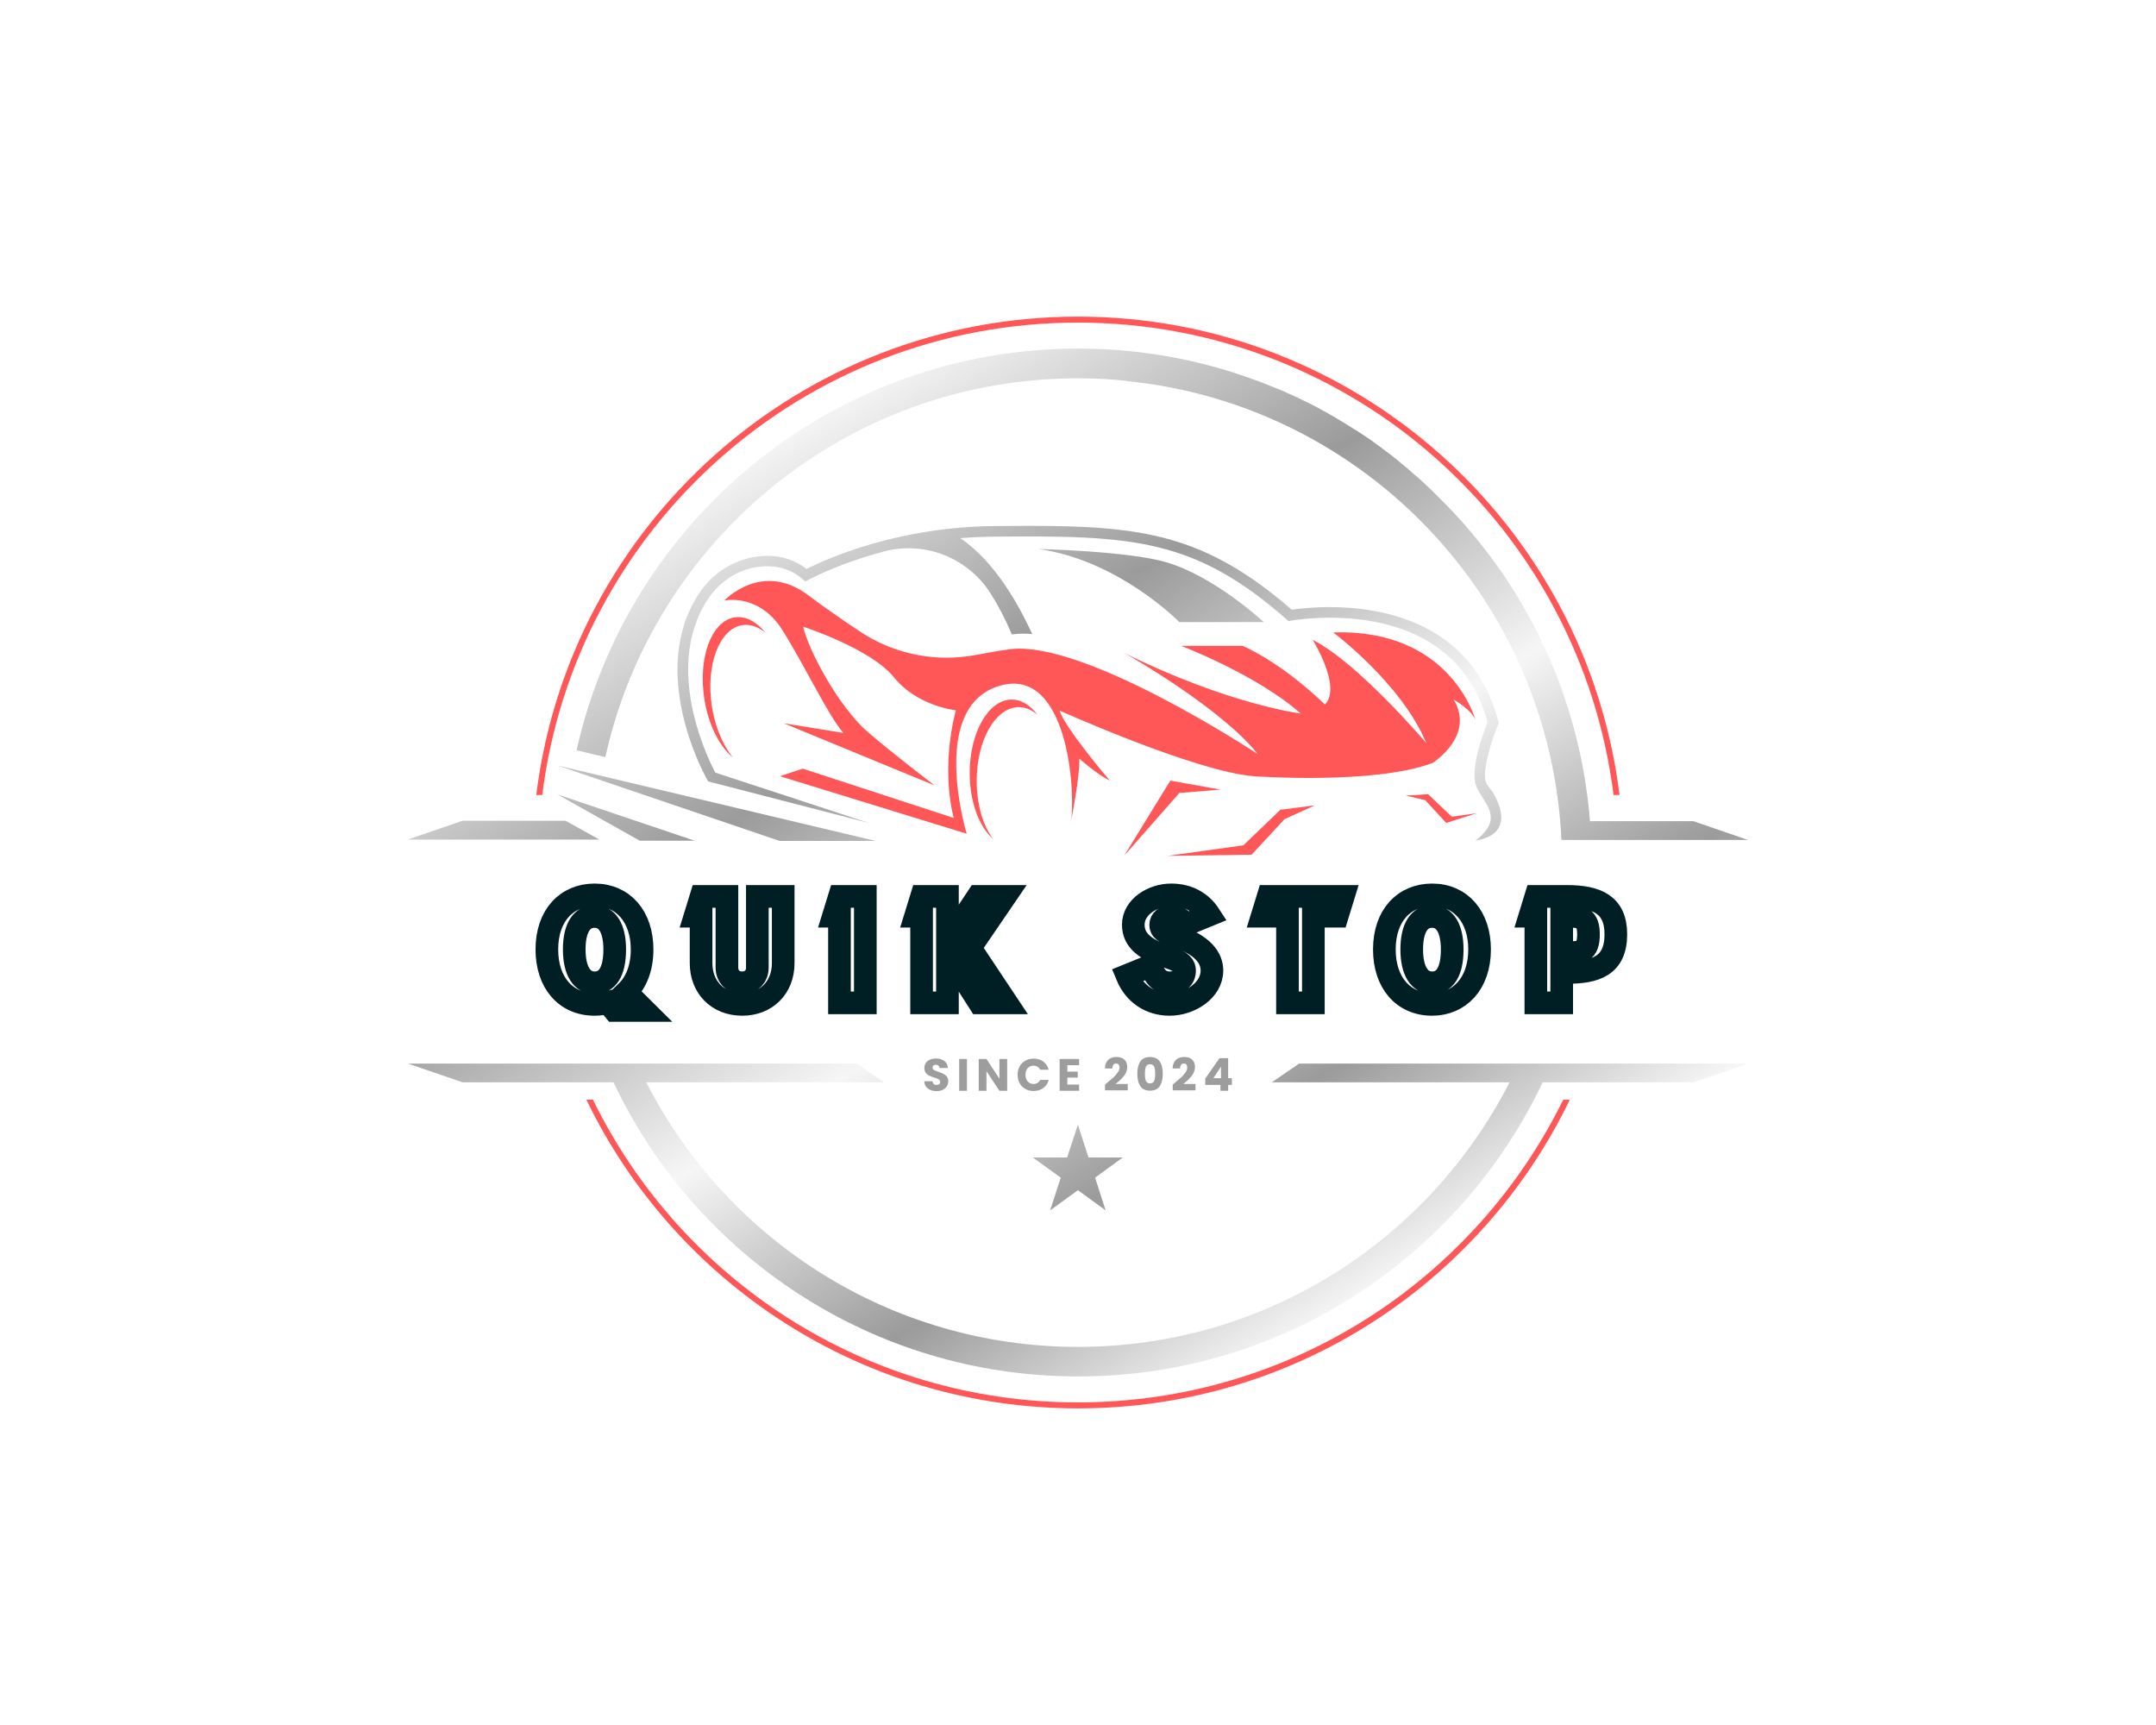 <?xml version="1.0" encoding="UTF-8" standalone="no" ?>
<!DOCTYPE svg PUBLIC "-//W3C//DTD SVG 1.1//EN" "http://www.w3.org/Graphics/SVG/1.1/DTD/svg11.dtd">
<svg xmlns="http://www.w3.org/2000/svg" xmlns:xlink="http://www.w3.org/1999/xlink" version="1.1" width="1280" height="1024" viewBox="0 0 1280 1024" xml:space="preserve">
<desc>Created with Fabric.js 5.3.0</desc>
<defs>
</defs>
<g transform="matrix(1 0 0 1 640 512)" id="background-logo"  >
<rect style="stroke: none; stroke-width: 0; stroke-dasharray: none; stroke-linecap: butt; stroke-dashoffset: 0; stroke-linejoin: miter; stroke-miterlimit: 4; fill: rgb(255,255,255); fill-opacity: 0; fill-rule: nonzero; opacity: 1;"  paint-order="stroke"  x="-640" y="-512" rx="0" ry="0" width="1280" height="1024" />
</g>
<g transform="matrix(1.921 0 0 1.921 640 512)" id="logo-logo"  >
<g style=""  paint-order="stroke"   >
		<g transform="matrix(0.617 0 0 0.617 -0.031 0)"  >
<path style="stroke: none; stroke-width: 1; stroke-dasharray: none; stroke-linecap: butt; stroke-dashoffset: 0; stroke-linejoin: miter; stroke-miterlimit: 4; fill: rgb(255,87,88); fill-rule: nonzero; opacity: 1;"  paint-order="stroke"  transform=" translate(-526.9, -502.2)" d="M 526.9 228.8 C 387.4 228.8 272.2 333.4 255.6 468.4 L 258.6 468.4 C 275.2 335 389 231.8 526.9 231.8 C 664.8 231.8 778.6 335 795.2 468.4 L 798.2 468.4 C 781.6 333.4 666.4 228.8 526.9 228.8 z M 526.9 772.6 C 420.2 772.6 327.9 710.8 284 621 L 280.7 621 C 324.9 712.5 418.6 775.6 527 775.6 C 635.4 775.6 729.1 712.5 773.3 621 L 770 621 C 725.9 710.8 633.6 772.6 526.9 772.6 z" stroke-linecap="round" />
</g>
		<g transform="matrix(0.617 0 0 0.617 -0.062 94.262)"  >
<linearGradient id="SVGID_1_5_5_299847" gradientUnits="userSpaceOnUse" gradientTransform="matrix(1 0 0 1 0 0)"  x1="317.482" y1="324.238" x2="590.791" y2="767.964">
<stop offset="0%" style="stop-color:rgb(246,246,246);stop-opacity: 1"/>
<stop offset="29.39%" style="stop-color:rgb(155,155,155);stop-opacity: 1"/>
<stop offset="55.87%" style="stop-color:rgb(246,246,246);stop-opacity: 1"/>
<stop offset="79.89%" style="stop-color:rgb(155,155,155);stop-opacity: 1"/>
<stop offset="100%" style="stop-color:rgb(246,246,246);stop-opacity: 1"/>
</linearGradient>
<path style="stroke: none; stroke-width: 1; stroke-dasharray: none; stroke-linecap: butt; stroke-dashoffset: 0; stroke-linejoin: miter; stroke-miterlimit: 4; fill: url(#SVGID_1_5_5_299847); fill-rule: nonzero; opacity: 1;"  paint-order="stroke"  transform=" translate(-526.85, -663.05)" d="M 526.9 641.6 L 532.2 658 L 549.4 658 L 535.5 668.1 L 540.8 684.5 L 526.9 674.4 L 513 684.5 L 518.3 668.1 L 504.3 658 L 521.5 658 L 526.9 641.6 z" stroke-linecap="round" />
</g>
		<g transform="matrix(0.617 0 0 0.617 3.668 -44.521)"  >
<path style="stroke: none; stroke-width: 1; stroke-dasharray: none; stroke-linecap: butt; stroke-dashoffset: 0; stroke-linejoin: miter; stroke-miterlimit: 4; fill: rgb(255,87,88); fill-rule: nonzero; opacity: 1;"  paint-order="stroke"  transform=" translate(-532.894, -430.056)" d="M 715.1 420.6 C 725.8 438.3 705.7 451.6 704.7 452.3 C 704.7 452.3 704.7 452.3 704.7 452.3 C 675.5 463.4 615.1 459 615.1 459 C 586 456.8 517.7 426.1 517.7 426.1 C 520.4 434.9 542.9 461.2 542.9 461.2 C 536.6 458.2 527.6 450.2 527.6 450.2 C 528 458.7 523.6 480.8 523.6 480.8 C 525.8 459 519.4 402.9 486.5 414.1 C 452.2 425.7 471.2 487.8 471.2 487.8 L 377.7 459 L 389.1 455.2 L 464.7 479.9 C 457.9 452.7 465.8 426 465.8 426 C 465.8 426 446.5 424 434.8 409.5 C 423.1 395 389.3 384.1 389.3 384.1 C 391.7 395.4 406.9 424.1 421.6 436.8 C 434.2 447.7 454.5 463.1 455.1 463.6 L 379.6 432.5 L 409.4 437.3 C 401.7 428.4 390.5 404.3 378.8 385.7 C 367.1 367.2 349.8 371 349.8 371 C 349.8 371 368.8 350.6 392.3 368.7 C 399.4 374.1 409.1 380.8 417.7 386.5 C 433.4 397 452.4 401.4 471.1 399 C 477.3 398.2 484.4 396.5 492.8 395.4 C 530.1 390.6 615.7 447.1 617 447.9 C 598.8 425.1 553.1 398.9 550.2 397.3 C 602.4 423.1 638.5 427.6 638.5 427.6 C 616.5 408.1 578.6 393.7 578.6 393.7 L 609.5 393.7 C 631.5 403.8 650.6 423.1 650.6 423.1 C 659.3 414.4 644.5 390.7 644.5 390.7 C 667.2 402.1 701.4 442.4 701.4 442.4 C 689 412.5 654.8 387 654.8 387 C 713.1 385 725.8 429.7 726.1 431.1 C 724.4 425.8 715.1 420.6 715.1 420.6 z M 550.1 498.8 L 577.7 467.4 L 598.3 465.7 L 573.2 461.2 M 613.9 498.3 L 630.4 480.5 L 645.6 473.6 L 628.3 475.8 L 609.8 493.6 L 571.8 498.9 L 613.9 498.3 z M 726.8 477.5 L 714.2 479.3 L 702.3 468 L 691.2 468.7 L 700.9 471 L 711.4 482.4 L 726.8 477.5 z M 493.8 420.6 C 482.1 420.6 472.7 437.1 472.7 457.4 C 472.7 471.8 477.4 484.3 484.3 490.3 C 479.3 483.6 476.2 473.1 476.2 461.2 C 476.2 440.9 485.7 424.4 497.3 424.4 C 500.7 424.4 503.9 425.8 506.7 428.3 C 503.1 423.5 498.7 420.6 493.8 420.6 z M 356.8 379.3 C 345.1 379.3 337.3 395.9 339.3 416.4 C 340.7 430.9 346.6 443.5 354.1 449.6 C 348.5 442.8 344.3 432.2 343.1 420.3 C 341.1 399.8 349 383.2 360.6 383.2 C 364 383.2 367.3 384.6 370.4 387.1 C 366.4 382.2 361.7 379.3 356.8 379.3 z" stroke-linecap="round" />
</g>
		<g transform="matrix(0.617 0 0 0.617 3.512 -55.385)"  >
<linearGradient id="SVGID_2_6_6_299848" gradientUnits="userSpaceOnUse" gradientTransform="matrix(1 0 0 1 0 0)"  x1="425.479" y1="257.719" x2="698.788" y2="701.444">
<stop offset="0%" style="stop-color:rgb(246,246,246);stop-opacity: 1"/>
<stop offset="29.39%" style="stop-color:rgb(155,155,155);stop-opacity: 1"/>
<stop offset="55.87%" style="stop-color:rgb(246,246,246);stop-opacity: 1"/>
<stop offset="79.89%" style="stop-color:rgb(155,155,155);stop-opacity: 1"/>
<stop offset="100%" style="stop-color:rgb(246,246,246);stop-opacity: 1"/>
</linearGradient>
<path style="stroke: none; stroke-width: 1; stroke-dasharray: none; stroke-linecap: butt; stroke-dashoffset: 0; stroke-linejoin: miter; stroke-miterlimit: 4; fill: url(#SVGID_2_6_6_299848); fill-rule: nonzero; opacity: 1;"  paint-order="stroke"  transform=" translate(-532.641, -412.45)" d="M 738.6 482.4 C 737 489.1 729.4 490.6 726 491.3 C 730.3 488 732.4 485.1 733.3 482.4 C 735.3 475.8 729.4 470.6 726.6 464.4 C 722.4 455.2 732.1 431.9 732.1 431.9 C 713.9 365.3 632.4 381.3 632.4 381.3 C 585.6 339.8 554.4 338.4 485.3 339 C 479.3 339.1 473.5 339.3 468 339.8 C 485.3 351.4 497.4 373.3 504 387.8 C 500.7 387.5 497.2 387.5 493.8 388 C 490.3 379.7 486.6 372.8 483 367.2 C 471.5 349.4 450 341 429.5 346.5 C 404.9 353.1 390.3 361.5 390.3 361.5 C 383.8 355.1 376.2 353.5 369.4 353.9 C 358.1 354.5 348 360.7 341.7 370.1 C 317.2 406.8 345.3 457.2 345.3 457.2 L 422.2 482.4 L 341.7 461.6 L 340.7 459.8 C 339.5 457.6 311.3 406.1 337.3 367.2 C 344.6 356.3 356.5 349.4 369.1 348.7 C 369.8 348.7 370.4 348.6 371.1 348.6 C 378.7 348.6 385.3 350.8 391 355.2 C 401.7 349.8 436.5 334.2 485.2 333.7 C 489.9 333.7 496 333.6 501.9 333.6 C 558.6 333.6 590.5 337.8 634 375.6 C 637.6 375.1 644.5 374.3 653.2 374.3 C 678.8 374.3 723.9 381.6 737.2 430.5 L 737.7 432.3 L 737 434 C 733.5 442.6 729.2 457.5 731.4 462.3 C 732.4 464.5 734.3 466 735.3 468 C 738.8 474.4 739.5 479.1 738.6 482.4 z M 577.7 381.8 L 620 381.8 C 620 381.8 595.5 359 571.4 351.9 C 552.3 346.2 507 345.2 507 345.2 C 547.3 350.7 577.7 381.8 577.7 381.8 z" stroke-linecap="round" />
</g>
		<g transform="matrix(0.617 0 0 0.617 5.684342e-14 -1.1368684e-13)"  >
<linearGradient id="SVGID_3_7_7_299849" gradientUnits="userSpaceOnUse" gradientTransform="matrix(1 0 0 1 0 0)"  x1="369.923" y1="291.938" x2="643.232" y2="735.663">
<stop offset="0%" style="stop-color:rgb(246,246,246);stop-opacity: 1"/>
<stop offset="29.39%" style="stop-color:rgb(155,155,155);stop-opacity: 1"/>
<stop offset="55.87%" style="stop-color:rgb(246,246,246);stop-opacity: 1"/>
<stop offset="79.89%" style="stop-color:rgb(155,155,155);stop-opacity: 1"/>
<stop offset="100%" style="stop-color:rgb(246,246,246);stop-opacity: 1"/>
</linearGradient>
<path style="stroke: none; stroke-width: 1; stroke-dasharray: none; stroke-linecap: butt; stroke-dashoffset: 0; stroke-linejoin: miter; stroke-miterlimit: 4; fill: url(#SVGID_3_7_7_299849); fill-rule: nonzero; opacity: 1;"  paint-order="stroke"  transform=" translate(-526.95, -502.2)" d="M 287.2 490.7 L 191.3 490.7 L 218.6 481.3 L 270.3 481.3 L 287.2 490.7 z M 526.9 259.7 C 535.2 259.7 543.4 260.1 551.5 261 L 551.5 261.1 C 670.1 273 763.5 370.5 769.1 490.9 L 776.7 490.9 L 784 490.9 L 862.5 490.9 L 835.2 481.5 L 783.4 481.5 C 779.8 436.7 764.8 395.2 741.2 359.8 C 741.2 359.8 741.2 359.8 741.2 359.8 C 741.1 359.6 740.9 359.4 740.8 359.2 C 740.4 358.6 740 358 739.6 357.4 C 739 356.6 738.5 355.8 737.9 355 C 737.5 354.5 737.2 354 736.8 353.5 C 736 352.3 735.1 351.1 734.2 349.9 C 733.8 349.4 733.4 348.9 733 348.3 C 732.4 347.5 731.8 346.7 731.2 345.9 C 730.8 345.4 730.4 344.9 730 344.4 C 729.1 343.2 728.2 342.1 727.2 340.9 C 726.9 340.5 726.6 340.1 726.2 339.7 C 725.5 338.8 724.8 338 724.1 337.1 C 723.7 336.6 723.3 336.2 722.9 335.7 C 722.1 334.8 721.3 333.8 720.5 332.9 C 720.2 332.6 720 332.3 719.7 332 C 718.7 330.9 717.7 329.8 716.7 328.7 C 716.3 328.3 715.9 327.9 715.6 327.5 C 714.8 326.6 714 325.8 713.2 325 C 712.9 324.6 712.5 324.3 712.2 323.9 C 711.1 322.8 710 321.7 708.9 320.6 C 708.6 320.3 708.3 320 707.9 319.6 C 707 318.7 706.2 317.9 705.3 317 C 704.9 316.6 704.6 316.3 704.2 315.9 C 703 314.8 701.9 313.7 700.7 312.6 C 700.6 312.5 700.4 312.3 700.3 312.2 C 699.2 311.2 698.2 310.3 697.1 309.3 C 696.7 309 696.4 308.7 696 308.4 C 695 307.5 693.9 306.6 692.9 305.7 C 692.7 305.5 692.5 305.3 692.3 305.1 C 691.1 304.1 689.8 303 688.5 302 C 688.2 301.7 687.9 301.5 687.6 301.2 C 686.6 300.4 685.5 299.5 684.5 298.7 C 684.2 298.5 683.9 298.2 683.6 298 C 682.3 297 681 296 679.6 295 C 679.4 294.9 679.2 294.7 679.1 294.6 C 677.9 293.7 676.7 292.9 675.5 292 C 675.2 291.8 674.9 291.6 674.6 291.3 C 671.8 289.4 669.1 287.5 666.2 285.7 C 665.9 285.5 665.6 285.3 665.3 285.2 C 664 284.4 662.8 283.6 661.5 282.8 C 661.3 282.7 661.2 282.6 661 282.5 C 659.5 281.6 658 280.7 656.6 279.8 C 656.4 279.7 656.2 279.6 656.1 279.5 C 654.8 278.7 653.4 278 652.1 277.2 C 651.9 277.1 651.6 276.9 651.4 276.8 C 648.4 275.1 645.3 273.5 642.2 271.9 C 642 271.8 641.7 271.7 641.5 271.6 C 638.3 270 635.2 268.5 631.9 267.1 C 631.8 267 631.6 267 631.5 266.9 C 630 266.2 628.4 265.5 626.8 264.9 C 626.7 264.9 626.6 264.8 626.5 264.8 C 623.2 263.4 619.8 262.1 616.4 260.8 C 616.3 260.8 616.1 260.7 616 260.7 C 612.6 259.4 609.1 258.2 605.6 257.1 C 605.5 257.1 605.5 257.1 605.4 257 C 580.7 249.1 554.4 244.8 527 244.8 C 404.2 244.8 301.4 330.9 275.8 446 L 290.2 449.4 C 314.2 340.9 411 259.7 526.9 259.7 z M 624 612.3 L 743.1 612.3 C 703 690.9 621.2 744.8 526.9 744.8 C 432.6 744.8 350.8 690.9 310.7 612.3 L 429.8 612.3 L 416.1 602.9 L 191.3 602.9 L 218.7 612.3 L 294.3 612.3 C 335.5 699.4 424.2 759.6 527 759.6 C 629.8 759.6 718.4 699.4 759.7 612.3 L 835.3 612.3 L 862.6 602.9 L 637.7 602.9 L 624 612.3 z" stroke-linecap="round" />
</g>
		<g transform="matrix(0.617 0 0 0.617 -111.727 -18.328)"  >
<linearGradient id="SVGID_4_8_8_299850" gradientUnits="userSpaceOnUse" gradientTransform="matrix(1 0 0 1 0 0)"  x1="268.67" y1="354.304" x2="541.979" y2="798.03">
<stop offset="0%" style="stop-color:rgb(246,246,246);stop-opacity: 1"/>
<stop offset="29.39%" style="stop-color:rgb(155,155,155);stop-opacity: 1"/>
<stop offset="55.87%" style="stop-color:rgb(246,246,246);stop-opacity: 1"/>
<stop offset="79.89%" style="stop-color:rgb(155,155,155);stop-opacity: 1"/>
<stop offset="100%" style="stop-color:rgb(246,246,246);stop-opacity: 1"/>
</linearGradient>
<path style="stroke: none; stroke-width: 1; stroke-dasharray: none; stroke-linecap: butt; stroke-dashoffset: 0; stroke-linejoin: miter; stroke-miterlimit: 4; fill: url(#SVGID_4_8_8_299850); fill-rule: nonzero; opacity: 1;"  paint-order="stroke"  transform=" translate(-345.9, -472.5)" d="M 266.2 453.6 L 425.6 491.4 L 377.5 491.4 L 266.2 453.6 z M 307.5 491.3 L 335 491.3 L 266.2 468.1 L 307.5 491.3 z" stroke-linecap="round" />
</g>
</g>
</g>
<g transform="matrix(1.921 0 0 1.921 638.149 561.691)" id="text-logo"  >
<g style=""  paint-order="stroke"   >
		<g transform="matrix(1 0 0 1 0 0)" id="text-logo-path-0"  >
<filter id="SVGID_299844" y="-25.599%" height="151.198%" x="-20.605%" width="141.211%" >
	<feGaussianBlur in="SourceAlpha" stdDeviation="0"></feGaussianBlur>
	<feOffset dx="2" dy="2" result="oBlur" ></feOffset>
	<feFlood flood-color="rgb(255,87,88)" flood-opacity="1"/>
	<feComposite in2="oBlur" operator="in" />
	<feMerge>
		<feMergeNode></feMergeNode>
		<feMergeNode in="SourceGraphic"></feMergeNode>
	</feMerge>
</filter>
<path style="stroke: rgb(0,31,37); stroke-width: 7; stroke-dasharray: none; stroke-linecap: butt; stroke-dashoffset: 0; stroke-linejoin: miter; stroke-miterlimit: 4; fill: rgb(255,255,255); fill-rule: nonzero; opacity: 1;filter: url(#SVGID_299844);"  paint-order="stroke"  transform=" translate(-165.885, 15.51)" d="M 15.46 -6.2 C 11.56 -6.2 9.16 -9.87 9.16 -16.5 C 9.16 -23.45 11.66 -26.7 15.46 -26.7 C 19.32 -26.7 21.67 -23.12 21.67 -16.5 C 21.67 -9.45 19.27 -6.2 15.46 -6.2 Z M 0.7 -16.5 C 0.7 -6.25 6.53 0.47 15.46 0.47 C 16.87 0.47 18.24 0.28 19.55 -0.09 L 21.57 2.35 L 30.97 2.35 L 25.24 -3.34 C 28.29 -6.25 30.13 -10.76 30.13 -16.5 C 30.13 -26.65 24.3 -33.37 15.46 -33.37 C 6.91 -33.37 0.7 -27.12 0.7 -16.5 Z M 61.1 0.47 C 68.38 0.47 73.74 -4.61 73.74 -12.27 L 73.74 -32.9 L 65.75 -32.9 L 65.75 -10.9 C 65.75 -8.08 63.78 -6.2 61.05 -6.2 C 58.23 -6.2 56.35 -8.18 56.35 -10.9 L 56.35 -32.9 L 48.36 -32.9 L 46.48 -26.79 L 48.36 -26.79 L 48.36 -12.27 C 48.36 -4.89 53.44 0.47 61.1 0.47 Z M 91.13 -26.79 L 91.13 0 L 99.12 0 L 99.12 -32.9 L 91.13 -32.9 L 89.25 -26.79 Z M 116.51 -26.79 L 116.51 0 L 124.5 0 L 124.5 -6.86 L 124.6 -6.86 L 127.37 -10.95 L 134.37 0 L 142.83 0 L 131.51 -17.01 L 142.36 -32.9 L 133.9 -32.9 L 124.5 -18.75 L 124.5 -32.9 L 116.51 -32.9 L 114.63 -26.79 Z M 193.17 -6.2 C 190.4 -6.2 188.38 -7.9 187.48 -11.52 L 179.96 -8.46 C 182.31 -2.77 187.2 0.47 193.17 0.47 C 199.37 0.47 206.24 -3.76 206.24 -10.01 C 206.24 -13.87 203.42 -17.91 195.19 -20.59 C 191.2 -21.86 190.4 -22.61 190.4 -24.16 C 190.4 -25.57 191.67 -26.7 193.69 -26.7 C 195.52 -26.7 197.07 -25.85 198.15 -24.16 L 205.48 -27.17 C 202.95 -31.07 198.86 -33.37 193.69 -33.37 C 193.69 -33.37 193.69 -33.37 193.69 -33.37 L 193.64 -33.37 C 187.91 -33.37 181.94 -29.61 181.94 -24.16 C 181.94 -19.08 185.98 -16.36 192.56 -14.19 C 197.12 -12.78 197.78 -11.33 197.78 -10.01 C 197.78 -7.38 195.94 -6.2 193.17 -6.2 Z M 246.84 -32.9 L 223.63 -32.9 L 221.75 -26.79 L 229.59 -26.79 L 229.59 0 L 237.59 0 L 237.59 -26.79 L 244.96 -26.79 Z M 274.29 -6.2 C 270.39 -6.2 267.99 -9.87 267.99 -16.5 C 267.99 -23.45 270.49 -26.7 274.29 -26.7 C 278.15 -26.7 280.5 -23.12 280.5 -16.5 C 280.5 -9.45 278.1 -6.2 274.29 -6.2 Z M 259.53 -16.5 C 259.53 -6.25 265.36 0.47 274.29 0.47 C 282.7 0.47 288.96 -5.92 288.96 -16.5 C 288.96 -26.65 283.13 -33.37 274.29 -33.37 C 265.74 -33.37 259.53 -27.12 259.53 -16.5 Z M 306.35 -26.79 L 306.35 0 L 314.34 0 L 314.34 -9.35 L 315.93 -9.4 C 324.82 -9.4 331.07 -11.42 331.07 -21.2 C 331.07 -30.32 325.24 -32.9 315.93 -32.9 L 306.35 -32.9 L 304.47 -26.79 Z M 314.34 -15.51 L 314.34 -26.79 L 315.93 -26.79 C 320.26 -26.79 322.61 -26.41 322.61 -21.2 C 322.61 -15.56 320.21 -15.51 315.93 -15.51 Z" stroke-linecap="round" />
</g>
</g>
</g>
<g transform="matrix(1.129 1.555 -1.555 1.129 438.694 678.778)" id="tagline-b29b114f-0659-45ae-81d6-cda0f445d6f4-logo-0"  >
<g style=""  paint-order="stroke"   >
		<g transform="matrix(1 0 0 1 0 0)" id="tagline-b29b114f-0659-45ae-81d6-cda0f445d6f4-logo-0-path-0"  >
<path style="stroke: none; stroke-width: 0; stroke-dasharray: none; stroke-linecap: butt; stroke-dashoffset: 0; stroke-linejoin: miter; stroke-miterlimit: 4; fill: rgb(255,255,255); fill-rule: nonzero; opacity: 1;"  paint-order="stroke"  transform=" translate(-2.6, 2.72)" d="M 3.66 -5.44 L 5.15 -5.44 L 3.27 -1.8 L 3.27 0 L 1.94 0 L 1.94 -1.8 L 0.05 -5.44 L 1.56 -5.44 L 2.61 -3.16 L 3.66 -5.44 Z" stroke-linecap="round" />
</g>
</g>
</g>
<g transform="matrix(1.233 1.473 -1.473 1.233 449.237 692.257)" id="tagline-b29b114f-0659-45ae-81d6-cda0f445d6f4-logo-1"  >
<g style=""  paint-order="stroke"   >
		<g transform="matrix(1 0 0 1 0 0)" id="tagline-b29b114f-0659-45ae-81d6-cda0f445d6f4-logo-1-path-0"  >
<path style="stroke: none; stroke-width: 0; stroke-dasharray: none; stroke-linecap: butt; stroke-dashoffset: 0; stroke-linejoin: miter; stroke-miterlimit: 4; fill: rgb(255,255,255); fill-rule: nonzero; opacity: 1;"  paint-order="stroke"  transform=" translate(-3.05, 2.735)" d="M 3.06 0.05 L 3.06 0.05 Q 2.29 0.05 1.65 -0.3 Q 1.01 -0.66 0.63 -1.3 Q 0.26 -1.94 0.26 -2.74 L 0.26 -2.74 Q 0.26 -3.54 0.63 -4.17 Q 1.01 -4.81 1.65 -5.17 Q 2.29 -5.52 3.06 -5.52 L 3.06 -5.52 Q 3.82 -5.52 4.46 -5.17 Q 5.1 -4.81 5.47 -4.17 Q 5.84 -3.54 5.84 -2.74 L 5.84 -2.74 Q 5.84 -1.94 5.47 -1.3 Q 5.1 -0.66 4.46 -0.3 Q 3.82 0.05 3.06 0.05 Z M 3.06 -1.16 L 3.06 -1.16 Q 3.71 -1.16 4.1 -1.59 Q 4.49 -2.02 4.49 -2.74 L 4.49 -2.74 Q 4.49 -3.46 4.1 -3.89 Q 3.71 -4.32 3.06 -4.32 L 3.06 -4.32 Q 2.4 -4.32 2 -3.89 Q 1.61 -3.47 1.61 -2.74 L 1.61 -2.74 Q 1.61 -2.02 2 -1.59 Q 2.4 -1.16 3.06 -1.16 Z" stroke-linecap="round" />
</g>
</g>
</g>
<g transform="matrix(1.333 1.384 -1.384 1.333 460.798 705.24)" id="tagline-b29b114f-0659-45ae-81d6-cda0f445d6f4-logo-2"  >
<g style=""  paint-order="stroke"   >
		<g transform="matrix(1 0 0 1 0 0)" id="tagline-b29b114f-0659-45ae-81d6-cda0f445d6f4-logo-2-path-0"  >
<path style="stroke: none; stroke-width: 0; stroke-dasharray: none; stroke-linecap: butt; stroke-dashoffset: 0; stroke-linejoin: miter; stroke-miterlimit: 4; fill: rgb(255,255,255); fill-rule: nonzero; opacity: 1;"  paint-order="stroke"  transform=" translate(-2.74, 2.695)" d="M 0.46 -5.44 L 1.78 -5.44 L 1.78 -2.19 Q 1.78 -1.7 2.02 -1.43 Q 2.26 -1.17 2.73 -1.17 L 2.73 -1.17 Q 3.2 -1.17 3.44 -1.43 Q 3.69 -1.7 3.69 -2.19 L 3.69 -2.19 L 3.69 -5.44 L 5.02 -5.44 L 5.02 -2.19 Q 5.02 -1.47 4.71 -0.96 Q 4.4 -0.46 3.87 -0.2 Q 3.35 0.05 2.71 0.05 L 2.71 0.05 Q 2.06 0.05 1.55 -0.2 Q 1.05 -0.45 0.75 -0.96 Q 0.46 -1.47 0.46 -2.19 L 0.46 -2.19 L 0.46 -5.44 Z" stroke-linecap="round" />
</g>
</g>
</g>
<g transform="matrix(1.421 1.293 -1.293 1.421 472.689 716.718)" id="tagline-b29b114f-0659-45ae-81d6-cda0f445d6f4-logo-3"  >
<g style=""  paint-order="stroke"   >
		<g transform="matrix(1 0 0 1 0 0)" id="tagline-b29b114f-0659-45ae-81d6-cda0f445d6f4-logo-3-path-0"  >
<path style="stroke: none; stroke-width: 0; stroke-dasharray: none; stroke-linecap: butt; stroke-dashoffset: 0; stroke-linejoin: miter; stroke-miterlimit: 4; fill: rgb(255,255,255); fill-rule: nonzero; opacity: 1;"  paint-order="stroke"  transform=" translate(-2.615, 2.72)" d="M 4.75 0 L 3.26 0 L 2.13 -2.06 L 1.81 -2.06 L 1.81 0 L 0.48 0 L 0.48 -5.44 L 2.71 -5.44 Q 3.35 -5.44 3.8 -5.22 Q 4.26 -4.99 4.48 -4.6 Q 4.71 -4.21 4.71 -3.73 L 4.71 -3.73 Q 4.71 -3.19 4.4 -2.76 Q 4.09 -2.33 3.5 -2.16 L 3.5 -2.16 L 4.75 0 Z M 1.81 -4.34 L 1.81 -2.99 L 2.63 -2.99 Q 2.99 -2.99 3.18 -3.17 Q 3.36 -3.35 3.36 -3.68 L 3.36 -3.68 Q 3.36 -3.99 3.18 -4.16 Q 2.99 -4.34 2.63 -4.34 L 2.63 -4.34 L 1.81 -4.34 Z" stroke-linecap="round" />
</g>
</g>
</g>
<g transform="matrix(0.773 0.635 -0.635 0.773 241.705 373.408)" id="tagline-b29b114f-0659-45ae-81d6-cda0f445d6f4-logo-4"  >
<g style=""  paint-order="stroke"   >
		<g transform="matrix(1 0 0 1 0 0)" id="tagline-b29b114f-0659-45ae-81d6-cda0f445d6f4-logo-4-path-0"  >
<path style="stroke: none; stroke-width: 0; stroke-dasharray: none; stroke-linecap: butt; stroke-dashoffset: 0; stroke-linejoin: miter; stroke-miterlimit: 4; fill: rgb(255,255,255); fill-rule: nonzero; opacity: 1;"  paint-order="stroke"  transform=" translate(0, 0)" d="" stroke-linecap="round" />
</g>
</g>
</g>
<g transform="matrix(1.548 1.138 -1.138 1.548 492.627 733.004)" id="tagline-b29b114f-0659-45ae-81d6-cda0f445d6f4-logo-5"  >
<g style=""  paint-order="stroke"   >
		<g transform="matrix(1 0 0 1 0 0)" id="tagline-b29b114f-0659-45ae-81d6-cda0f445d6f4-logo-5-path-0"  >
<path style="stroke: none; stroke-width: 0; stroke-dasharray: none; stroke-linecap: butt; stroke-dashoffset: 0; stroke-linejoin: miter; stroke-miterlimit: 4; fill: rgb(255,255,255); fill-rule: nonzero; opacity: 1;"  paint-order="stroke"  transform=" translate(-2.92, 2.735)" d="M 0.26 -2.73 L 0.26 -2.73 Q 0.26 -3.54 0.6 -4.17 Q 0.95 -4.8 1.58 -5.15 Q 2.2 -5.51 2.99 -5.51 L 2.99 -5.51 Q 3.96 -5.51 4.65 -4.99 Q 5.34 -4.48 5.58 -3.6 L 5.58 -3.6 L 4.12 -3.6 Q 3.96 -3.94 3.66 -4.12 Q 3.36 -4.3 2.98 -4.3 L 2.98 -4.3 Q 2.37 -4.3 1.99 -3.87 Q 1.61 -3.44 1.61 -2.73 L 1.61 -2.73 Q 1.61 -2.02 1.99 -1.59 Q 2.37 -1.16 2.98 -1.16 L 2.98 -1.16 Q 3.36 -1.16 3.66 -1.34 Q 3.96 -1.52 4.12 -1.86 L 4.12 -1.86 L 5.58 -1.86 Q 5.34 -0.98 4.65 -0.47 Q 3.96 0.04 2.99 0.04 L 2.99 0.04 Q 2.2 0.04 1.58 -0.31 Q 0.95 -0.67 0.6 -1.3 Q 0.26 -1.92 0.26 -2.73 Z" stroke-linecap="round" />
</g>
</g>
</g>
<g transform="matrix(1.624 1.026 -1.026 1.624 507.104 742.909)" id="tagline-b29b114f-0659-45ae-81d6-cda0f445d6f4-logo-6"  >
<g style=""  paint-order="stroke"   >
		<g transform="matrix(1 0 0 1 0 0)" id="tagline-b29b114f-0659-45ae-81d6-cda0f445d6f4-logo-6-path-0"  >
<path style="stroke: none; stroke-width: 0; stroke-dasharray: none; stroke-linecap: butt; stroke-dashoffset: 0; stroke-linejoin: miter; stroke-miterlimit: 4; fill: rgb(255,255,255); fill-rule: nonzero; opacity: 1;"  paint-order="stroke"  transform=" translate(-2.86, 2.72)" d="M 4.2 0 L 3.87 -0.96 L 1.84 -0.96 L 1.51 0 L 0.12 0 L 2.09 -5.44 L 3.63 -5.44 L 5.6 0 L 4.2 0 Z M 2.19 -1.99 L 3.53 -1.99 L 2.85 -3.98 L 2.19 -1.99 Z" stroke-linecap="round" />
</g>
</g>
</g>
<g transform="matrix(1.689 0.916 -0.916 1.689 521.582 751.388)" id="tagline-b29b114f-0659-45ae-81d6-cda0f445d6f4-logo-7"  >
<g style=""  paint-order="stroke"   >
		<g transform="matrix(1 0 0 1 0 0)" id="tagline-b29b114f-0659-45ae-81d6-cda0f445d6f4-logo-7-path-0"  >
<path style="stroke: none; stroke-width: 0; stroke-dasharray: none; stroke-linecap: butt; stroke-dashoffset: 0; stroke-linejoin: miter; stroke-miterlimit: 4; fill: rgb(255,255,255); fill-rule: nonzero; opacity: 1;"  paint-order="stroke"  transform=" translate(-2.615, 2.72)" d="M 4.75 0 L 3.26 0 L 2.13 -2.06 L 1.81 -2.06 L 1.81 0 L 0.48 0 L 0.48 -5.44 L 2.71 -5.44 Q 3.35 -5.44 3.8 -5.22 Q 4.26 -4.99 4.48 -4.6 Q 4.71 -4.21 4.71 -3.73 L 4.71 -3.73 Q 4.71 -3.19 4.4 -2.76 Q 4.09 -2.33 3.5 -2.16 L 3.5 -2.16 L 4.75 0 Z M 1.81 -4.34 L 1.81 -2.99 L 2.63 -2.99 Q 2.99 -2.99 3.18 -3.17 Q 3.36 -3.35 3.36 -3.68 L 3.36 -3.68 Q 3.36 -3.99 3.18 -4.16 Q 2.99 -4.34 2.63 -4.34 L 2.63 -4.34 L 1.81 -4.34 Z" stroke-linecap="round" />
</g>
</g>
</g>
<g transform="matrix(1.735 0.825 -0.825 1.735 530.904 761.746)" id="tagline-b29b114f-0659-45ae-81d6-cda0f445d6f4-logo-8"  >
<g style=""  paint-order="stroke"   >
		<g transform="matrix(1 0 0 1 0 0)" id="tagline-b29b114f-0659-45ae-81d6-cda0f445d6f4-logo-8-path-0"  >
<path style="stroke: none; stroke-width: 0; stroke-dasharray: none; stroke-linecap: butt; stroke-dashoffset: 0; stroke-linejoin: miter; stroke-miterlimit: 4; fill: rgb(255,255,255); fill-rule: nonzero; opacity: 1;"  paint-order="stroke"  transform=" translate(-1.055, 0.115)" d="M 0.65 -1.23 L 1.91 -1.23 L 1.05 1 L 0.2 1 L 0.65 -1.23 Z" stroke-linecap="round" />
</g>
</g>
</g>
<g transform="matrix(0.919 0.394 -0.394 0.919 273.704 392.586)" id="tagline-b29b114f-0659-45ae-81d6-cda0f445d6f4-logo-9"  >
<g style=""  paint-order="stroke"   >
		<g transform="matrix(1 0 0 1 0 0)" id="tagline-b29b114f-0659-45ae-81d6-cda0f445d6f4-logo-9-path-0"  >
<path style="stroke: none; stroke-width: 0; stroke-dasharray: none; stroke-linecap: butt; stroke-dashoffset: 0; stroke-linejoin: miter; stroke-miterlimit: 4; fill: rgb(255,255,255); fill-rule: nonzero; opacity: 1;"  paint-order="stroke"  transform=" translate(0, 0)" d="" stroke-linecap="round" />
</g>
</g>
</g>
<g transform="matrix(1.802 0.665 -0.665 1.802 553.881 765.995)" id="tagline-b29b114f-0659-45ae-81d6-cda0f445d6f4-logo-10"  >
<g style=""  paint-order="stroke"   >
		<g transform="matrix(1 0 0 1 0 0)" id="tagline-b29b114f-0659-45ae-81d6-cda0f445d6f4-logo-10-path-0"  >
<path style="stroke: none; stroke-width: 0; stroke-dasharray: none; stroke-linecap: butt; stroke-dashoffset: 0; stroke-linejoin: miter; stroke-miterlimit: 4; fill: rgb(255,255,255); fill-rule: nonzero; opacity: 1;"  paint-order="stroke"  transform=" translate(-2.6, 2.72)" d="M 3.66 -5.44 L 5.15 -5.44 L 3.27 -1.8 L 3.27 0 L 1.94 0 L 1.94 -1.8 L 0.05 -5.44 L 1.56 -5.44 L 2.61 -3.16 L 3.66 -5.44 Z" stroke-linecap="round" />
</g>
</g>
</g>
<g transform="matrix(1.844 0.54 -0.54 1.844 570.137 771.341)" id="tagline-b29b114f-0659-45ae-81d6-cda0f445d6f4-logo-11"  >
<g style=""  paint-order="stroke"   >
		<g transform="matrix(1 0 0 1 0 0)" id="tagline-b29b114f-0659-45ae-81d6-cda0f445d6f4-logo-11-path-0"  >
<path style="stroke: none; stroke-width: 0; stroke-dasharray: none; stroke-linecap: butt; stroke-dashoffset: 0; stroke-linejoin: miter; stroke-miterlimit: 4; fill: rgb(255,255,255); fill-rule: nonzero; opacity: 1;"  paint-order="stroke"  transform=" translate(-3.05, 2.735)" d="M 3.06 0.05 L 3.06 0.05 Q 2.29 0.05 1.65 -0.3 Q 1.01 -0.66 0.63 -1.3 Q 0.26 -1.94 0.26 -2.74 L 0.26 -2.74 Q 0.26 -3.54 0.63 -4.17 Q 1.01 -4.81 1.65 -5.17 Q 2.29 -5.52 3.06 -5.52 L 3.06 -5.52 Q 3.82 -5.52 4.46 -5.17 Q 5.1 -4.81 5.47 -4.17 Q 5.84 -3.54 5.84 -2.74 L 5.84 -2.74 Q 5.84 -1.94 5.47 -1.3 Q 5.1 -0.66 4.46 -0.3 Q 3.82 0.05 3.06 0.05 Z M 3.06 -1.16 L 3.06 -1.16 Q 3.71 -1.16 4.1 -1.59 Q 4.49 -2.02 4.49 -2.74 L 4.49 -2.74 Q 4.49 -3.46 4.1 -3.89 Q 3.71 -4.32 3.06 -4.32 L 3.06 -4.32 Q 2.4 -4.32 2 -3.89 Q 1.61 -3.47 1.61 -2.74 L 1.61 -2.74 Q 1.61 -2.02 2 -1.59 Q 2.4 -1.16 3.06 -1.16 Z" stroke-linecap="round" />
</g>
</g>
</g>
<g transform="matrix(1.877 0.409 -0.409 1.877 586.963 775.71)" id="tagline-b29b114f-0659-45ae-81d6-cda0f445d6f4-logo-12"  >
<g style=""  paint-order="stroke"   >
		<g transform="matrix(1 0 0 1 0 0)" id="tagline-b29b114f-0659-45ae-81d6-cda0f445d6f4-logo-12-path-0"  >
<path style="stroke: none; stroke-width: 0; stroke-dasharray: none; stroke-linecap: butt; stroke-dashoffset: 0; stroke-linejoin: miter; stroke-miterlimit: 4; fill: rgb(255,255,255); fill-rule: nonzero; opacity: 1;"  paint-order="stroke"  transform=" translate(-2.74, 2.695)" d="M 0.46 -5.44 L 1.78 -5.44 L 1.78 -2.19 Q 1.78 -1.7 2.02 -1.43 Q 2.26 -1.17 2.73 -1.17 L 2.73 -1.17 Q 3.2 -1.17 3.44 -1.43 Q 3.69 -1.7 3.69 -2.19 L 3.69 -2.19 L 3.69 -5.44 L 5.02 -5.44 L 5.02 -2.19 Q 5.02 -1.47 4.71 -0.96 Q 4.4 -0.46 3.87 -0.2 Q 3.35 0.05 2.71 0.05 L 2.71 0.05 Q 2.06 0.05 1.55 -0.2 Q 1.05 -0.45 0.75 -0.96 Q 0.46 -1.47 0.46 -2.19 L 0.46 -2.19 L 0.46 -5.44 Z" stroke-linecap="round" />
</g>
</g>
</g>
<g transform="matrix(1.9 0.285 -0.285 1.9 603.228 778.642)" id="tagline-b29b114f-0659-45ae-81d6-cda0f445d6f4-logo-13"  >
<g style=""  paint-order="stroke"   >
		<g transform="matrix(1 0 0 1 0 0)" id="tagline-b29b114f-0659-45ae-81d6-cda0f445d6f4-logo-13-path-0"  >
<path style="stroke: none; stroke-width: 0; stroke-dasharray: none; stroke-linecap: butt; stroke-dashoffset: 0; stroke-linejoin: miter; stroke-miterlimit: 4; fill: rgb(255,255,255); fill-rule: nonzero; opacity: 1;"  paint-order="stroke"  transform=" translate(-2.615, 2.72)" d="M 4.75 0 L 3.26 0 L 2.13 -2.06 L 1.81 -2.06 L 1.81 0 L 0.48 0 L 0.48 -5.44 L 2.71 -5.44 Q 3.35 -5.44 3.8 -5.22 Q 4.26 -4.99 4.48 -4.6 Q 4.71 -4.21 4.71 -3.73 L 4.71 -3.73 Q 4.71 -3.19 4.4 -2.76 Q 4.09 -2.33 3.5 -2.16 L 3.5 -2.16 L 4.75 0 Z M 1.81 -4.34 L 1.81 -2.99 L 2.63 -2.99 Q 2.99 -2.99 3.18 -3.17 Q 3.36 -3.35 3.36 -3.68 L 3.36 -3.68 Q 3.36 -3.99 3.18 -4.16 Q 2.99 -4.34 2.63 -4.34 L 2.63 -4.34 L 1.81 -4.34 Z" stroke-linecap="round" />
</g>
</g>
</g>
<g transform="matrix(0.995 0.098 -0.098 0.995 312.819 402.377)" id="tagline-b29b114f-0659-45ae-81d6-cda0f445d6f4-logo-14"  >
<g style=""  paint-order="stroke"   >
		<g transform="matrix(1 0 0 1 0 0)" id="tagline-b29b114f-0659-45ae-81d6-cda0f445d6f4-logo-14-path-0"  >
<path style="stroke: none; stroke-width: 0; stroke-dasharray: none; stroke-linecap: butt; stroke-dashoffset: 0; stroke-linejoin: miter; stroke-miterlimit: 4; fill: rgb(255,255,255); fill-rule: nonzero; opacity: 1;"  paint-order="stroke"  transform=" translate(0, 0)" d="" stroke-linecap="round" />
</g>
</g>
</g>
<g transform="matrix(1.919 0.094 -0.094 1.919 628.128 781.09)" id="tagline-b29b114f-0659-45ae-81d6-cda0f445d6f4-logo-15"  >
<g style=""  paint-order="stroke"   >
		<g transform="matrix(1 0 0 1 0 0)" id="tagline-b29b114f-0659-45ae-81d6-cda0f445d6f4-logo-15-path-0"  >
<path style="stroke: none; stroke-width: 0; stroke-dasharray: none; stroke-linecap: butt; stroke-dashoffset: 0; stroke-linejoin: miter; stroke-miterlimit: 4; fill: rgb(255,255,255); fill-rule: nonzero; opacity: 1;"  paint-order="stroke"  transform=" translate(-2.555, 2.72)" d="M 4.63 -3.69 L 4.63 -3.69 Q 4.63 -3.22 4.41 -2.83 Q 4.2 -2.44 3.75 -2.19 Q 3.3 -1.95 2.63 -1.95 L 2.63 -1.95 L 1.81 -1.95 L 1.81 0 L 0.48 0 L 0.48 -5.44 L 2.63 -5.44 Q 3.28 -5.44 3.73 -5.22 Q 4.18 -4.99 4.41 -4.6 Q 4.63 -4.2 4.63 -3.69 Z M 1.81 -3.01 L 2.53 -3.01 Q 2.91 -3.01 3.09 -3.19 Q 3.28 -3.37 3.28 -3.69 L 3.28 -3.69 Q 3.28 -4.02 3.09 -4.2 Q 2.91 -4.37 2.53 -4.37 L 2.53 -4.37 L 1.81 -4.37 L 1.81 -3.01 Z" stroke-linecap="round" />
</g>
</g>
</g>
<g transform="matrix(1.921 -0.018 0.018 1.921 642.585 781.361)" id="tagline-b29b114f-0659-45ae-81d6-cda0f445d6f4-logo-16"  >
<g style=""  paint-order="stroke"   >
		<g transform="matrix(1 0 0 1 0 0)" id="tagline-b29b114f-0659-45ae-81d6-cda0f445d6f4-logo-16-path-0"  >
<path style="stroke: none; stroke-width: 0; stroke-dasharray: none; stroke-linecap: butt; stroke-dashoffset: 0; stroke-linejoin: miter; stroke-miterlimit: 4; fill: rgb(255,255,255); fill-rule: nonzero; opacity: 1;"  paint-order="stroke"  transform=" translate(-2.01, 2.72)" d="M 1.81 -5.44 L 1.81 -1.02 L 3.54 -1.02 L 3.54 0 L 0.48 0 L 0.48 -5.44 L 1.81 -5.44 Z" stroke-linecap="round" />
</g>
</g>
</g>
<g transform="matrix(1.916 -0.135 0.135 1.916 657.536 780.754)" id="tagline-b29b114f-0659-45ae-81d6-cda0f445d6f4-logo-17"  >
<g style=""  paint-order="stroke"   >
		<g transform="matrix(1 0 0 1 0 0)" id="tagline-b29b114f-0659-45ae-81d6-cda0f445d6f4-logo-17-path-0"  >
<path style="stroke: none; stroke-width: 0; stroke-dasharray: none; stroke-linecap: butt; stroke-dashoffset: 0; stroke-linejoin: miter; stroke-miterlimit: 4; fill: rgb(255,255,255); fill-rule: nonzero; opacity: 1;"  paint-order="stroke"  transform=" translate(-2.86, 2.72)" d="M 4.2 0 L 3.87 -0.96 L 1.84 -0.96 L 1.51 0 L 0.12 0 L 2.09 -5.44 L 3.63 -5.44 L 5.6 0 L 4.2 0 Z M 2.19 -1.99 L 3.53 -1.99 L 2.85 -3.98 L 2.19 -1.99 Z" stroke-linecap="round" />
</g>
</g>
</g>
<g transform="matrix(1.902 -0.27 0.27 1.902 674.813 778.902)" id="tagline-b29b114f-0659-45ae-81d6-cda0f445d6f4-logo-18"  >
<g style=""  paint-order="stroke"   >
		<g transform="matrix(1 0 0 1 0 0)" id="tagline-b29b114f-0659-45ae-81d6-cda0f445d6f4-logo-18-path-0"  >
<path style="stroke: none; stroke-width: 0; stroke-dasharray: none; stroke-linecap: butt; stroke-dashoffset: 0; stroke-linejoin: miter; stroke-miterlimit: 4; fill: rgb(255,255,255); fill-rule: nonzero; opacity: 1;"  paint-order="stroke"  transform=" translate(-2.92, 2.735)" d="M 0.26 -2.73 L 0.26 -2.73 Q 0.26 -3.54 0.6 -4.17 Q 0.95 -4.8 1.58 -5.15 Q 2.2 -5.51 2.99 -5.51 L 2.99 -5.51 Q 3.96 -5.51 4.65 -4.99 Q 5.34 -4.48 5.58 -3.6 L 5.58 -3.6 L 4.12 -3.6 Q 3.96 -3.94 3.66 -4.12 Q 3.36 -4.3 2.98 -4.3 L 2.98 -4.3 Q 2.37 -4.3 1.99 -3.87 Q 1.61 -3.44 1.61 -2.73 L 1.61 -2.73 Q 1.61 -2.02 1.99 -1.59 Q 2.37 -1.16 2.98 -1.16 L 2.98 -1.16 Q 3.36 -1.16 3.66 -1.34 Q 3.96 -1.52 4.12 -1.86 L 4.12 -1.86 L 5.58 -1.86 Q 5.34 -0.98 4.65 -0.47 Q 3.96 0.04 2.99 0.04 L 2.99 0.04 Q 2.2 0.04 1.58 -0.31 Q 0.95 -0.67 0.6 -1.3 Q 0.26 -1.92 0.26 -2.73 Z" stroke-linecap="round" />
</g>
</g>
</g>
<g transform="matrix(1.881 -0.391 0.391 1.881 690.701 776.151)" id="tagline-b29b114f-0659-45ae-81d6-cda0f445d6f4-logo-19"  >
<g style=""  paint-order="stroke"   >
		<g transform="matrix(1 0 0 1 0 0)" id="tagline-b29b114f-0659-45ae-81d6-cda0f445d6f4-logo-19-path-0"  >
<path style="stroke: none; stroke-width: 0; stroke-dasharray: none; stroke-linecap: butt; stroke-dashoffset: 0; stroke-linejoin: miter; stroke-miterlimit: 4; fill: rgb(255,255,255); fill-rule: nonzero; opacity: 1;"  paint-order="stroke"  transform=" translate(-2.15, 2.72)" d="M 3.82 -4.38 L 1.81 -4.38 L 1.81 -3.28 L 3.58 -3.28 L 3.58 -2.26 L 1.81 -2.26 L 1.81 -1.06 L 3.82 -1.06 L 3.82 0 L 0.48 0 L 0.48 -5.44 L 3.82 -5.44 L 3.82 -4.38 Z" stroke-linecap="round" />
</g>
</g>
</g>
<g transform="matrix(1.859 -0.483 0.483 1.859 703.716 778.256)" id="tagline-b29b114f-0659-45ae-81d6-cda0f445d6f4-logo-20"  >
<g style=""  paint-order="stroke"   >
		<g transform="matrix(1 0 0 1 0 0)" id="tagline-b29b114f-0659-45ae-81d6-cda0f445d6f4-logo-20-path-0"  >
<path style="stroke: none; stroke-width: 0; stroke-dasharray: none; stroke-linecap: butt; stroke-dashoffset: 0; stroke-linejoin: miter; stroke-miterlimit: 4; fill: rgb(255,255,255); fill-rule: nonzero; opacity: 1;"  paint-order="stroke"  transform=" translate(-1.055, 0.115)" d="M 0.65 -1.23 L 1.91 -1.23 L 1.05 1 L 0.2 1 L 0.65 -1.23 Z" stroke-linecap="round" />
</g>
</g>
</g>
<g transform="matrix(0.957 -0.289 0.289 0.957 364.034 397.043)" id="tagline-b29b114f-0659-45ae-81d6-cda0f445d6f4-logo-21"  >
<g style=""  paint-order="stroke"   >
		<g transform="matrix(1 0 0 1 0 0)" id="tagline-b29b114f-0659-45ae-81d6-cda0f445d6f4-logo-21-path-0"  >
<path style="stroke: none; stroke-width: 0; stroke-dasharray: none; stroke-linecap: butt; stroke-dashoffset: 0; stroke-linejoin: miter; stroke-miterlimit: 4; fill: rgb(255,255,255); fill-rule: nonzero; opacity: 1;"  paint-order="stroke"  transform=" translate(0, 0)" d="" stroke-linecap="round" />
</g>
</g>
</g>
<g transform="matrix(1.806 -0.656 0.656 1.806 724.873 766.419)" id="tagline-b29b114f-0659-45ae-81d6-cda0f445d6f4-logo-22"  >
<g style=""  paint-order="stroke"   >
		<g transform="matrix(1 0 0 1 0 0)" id="tagline-b29b114f-0659-45ae-81d6-cda0f445d6f4-logo-22-path-0"  >
<path style="stroke: none; stroke-width: 0; stroke-dasharray: none; stroke-linecap: butt; stroke-dashoffset: 0; stroke-linejoin: miter; stroke-miterlimit: 4; fill: rgb(255,255,255); fill-rule: nonzero; opacity: 1;"  paint-order="stroke"  transform=" translate(-3.05, 2.735)" d="M 3.06 0.05 L 3.06 0.05 Q 2.29 0.05 1.65 -0.3 Q 1.01 -0.66 0.63 -1.3 Q 0.26 -1.94 0.26 -2.74 L 0.26 -2.74 Q 0.26 -3.54 0.63 -4.17 Q 1.01 -4.81 1.65 -5.17 Q 2.29 -5.52 3.06 -5.52 L 3.06 -5.52 Q 3.82 -5.52 4.46 -5.17 Q 5.1 -4.81 5.47 -4.17 Q 5.84 -3.54 5.84 -2.74 L 5.84 -2.74 Q 5.84 -1.94 5.47 -1.3 Q 5.1 -0.66 4.46 -0.3 Q 3.82 0.05 3.06 0.05 Z M 3.06 -1.16 L 3.06 -1.16 Q 3.71 -1.16 4.1 -1.59 Q 4.49 -2.02 4.49 -2.74 L 4.49 -2.74 Q 4.49 -3.46 4.1 -3.89 Q 3.71 -4.32 3.06 -4.32 L 3.06 -4.32 Q 2.4 -4.32 2 -3.89 Q 1.61 -3.47 1.61 -2.74 L 1.61 -2.74 Q 1.61 -2.02 2 -1.59 Q 2.4 -1.16 3.06 -1.16 Z" stroke-linecap="round" />
</g>
</g>
</g>
<g transform="matrix(1.756 -0.78 0.78 1.756 741.024 759.99)" id="tagline-b29b114f-0659-45ae-81d6-cda0f445d6f4-logo-23"  >
<g style=""  paint-order="stroke"   >
		<g transform="matrix(1 0 0 1 0 0)" id="tagline-b29b114f-0659-45ae-81d6-cda0f445d6f4-logo-23-path-0"  >
<path style="stroke: none; stroke-width: 0; stroke-dasharray: none; stroke-linecap: butt; stroke-dashoffset: 0; stroke-linejoin: miter; stroke-miterlimit: 4; fill: rgb(255,255,255); fill-rule: nonzero; opacity: 1;"  paint-order="stroke"  transform=" translate(-2.74, 2.695)" d="M 0.46 -5.44 L 1.78 -5.44 L 1.78 -2.19 Q 1.78 -1.7 2.02 -1.43 Q 2.26 -1.17 2.73 -1.17 L 2.73 -1.17 Q 3.2 -1.17 3.44 -1.43 Q 3.69 -1.7 3.69 -2.19 L 3.69 -2.19 L 3.69 -5.44 L 5.02 -5.44 L 5.02 -2.19 Q 5.02 -1.47 4.71 -0.96 Q 4.4 -0.46 3.87 -0.2 Q 3.35 0.05 2.71 0.05 L 2.71 0.05 Q 2.06 0.05 1.55 -0.2 Q 1.05 -0.45 0.75 -0.96 Q 0.46 -1.47 0.46 -2.19 L 0.46 -2.19 L 0.46 -5.44 Z" stroke-linecap="round" />
</g>
</g>
</g>
<g transform="matrix(1.701 -0.894 0.894 1.701 755.872 752.733)" id="tagline-b29b114f-0659-45ae-81d6-cda0f445d6f4-logo-24"  >
<g style=""  paint-order="stroke"   >
		<g transform="matrix(1 0 0 1 0 0)" id="tagline-b29b114f-0659-45ae-81d6-cda0f445d6f4-logo-24-path-0"  >
<path style="stroke: none; stroke-width: 0; stroke-dasharray: none; stroke-linecap: butt; stroke-dashoffset: 0; stroke-linejoin: miter; stroke-miterlimit: 4; fill: rgb(255,255,255); fill-rule: nonzero; opacity: 1;"  paint-order="stroke"  transform=" translate(-2.615, 2.72)" d="M 4.75 0 L 3.26 0 L 2.13 -2.06 L 1.81 -2.06 L 1.81 0 L 0.48 0 L 0.48 -5.44 L 2.71 -5.44 Q 3.35 -5.44 3.8 -5.22 Q 4.26 -4.99 4.48 -4.6 Q 4.71 -4.21 4.71 -3.73 L 4.71 -3.73 Q 4.71 -3.19 4.4 -2.76 Q 4.09 -2.33 3.5 -2.16 L 3.5 -2.16 L 4.75 0 Z M 1.81 -4.34 L 1.81 -2.99 L 2.63 -2.99 Q 2.99 -2.99 3.18 -3.17 Q 3.36 -3.35 3.36 -3.68 L 3.36 -3.68 Q 3.36 -3.99 3.18 -4.16 Q 2.99 -4.34 2.63 -4.34 L 2.63 -4.34 L 1.81 -4.34 Z" stroke-linecap="round" />
</g>
</g>
</g>
<g transform="matrix(0.861 -0.509 0.509 0.861 393.044 384.082)" id="tagline-b29b114f-0659-45ae-81d6-cda0f445d6f4-logo-25"  >
<g style=""  paint-order="stroke"   >
		<g transform="matrix(1 0 0 1 0 0)" id="tagline-b29b114f-0659-45ae-81d6-cda0f445d6f4-logo-25-path-0"  >
<path style="stroke: none; stroke-width: 0; stroke-dasharray: none; stroke-linecap: butt; stroke-dashoffset: 0; stroke-linejoin: miter; stroke-miterlimit: 4; fill: rgb(255,255,255); fill-rule: nonzero; opacity: 1;"  paint-order="stroke"  transform=" translate(0, 0)" d="" stroke-linecap="round" />
</g>
</g>
</g>
<g transform="matrix(1.603 -1.059 1.059 1.603 777.104 740.146)" id="tagline-b29b114f-0659-45ae-81d6-cda0f445d6f4-logo-26"  >
<g style=""  paint-order="stroke"   >
		<g transform="matrix(1 0 0 1 0 0)" id="tagline-b29b114f-0659-45ae-81d6-cda0f445d6f4-logo-26-path-0"  >
<path style="stroke: none; stroke-width: 0; stroke-dasharray: none; stroke-linecap: butt; stroke-dashoffset: 0; stroke-linejoin: miter; stroke-miterlimit: 4; fill: rgb(255,255,255); fill-rule: nonzero; opacity: 1;"  paint-order="stroke"  transform=" translate(-2.385, 2.735)" d="M 2.45 0.05 L 2.45 0.05 Q 1.85 0.05 1.38 -0.14 Q 0.91 -0.33 0.62 -0.71 Q 0.34 -1.09 0.33 -1.63 L 0.33 -1.63 L 1.74 -1.63 Q 1.77 -1.33 1.95 -1.17 Q 2.13 -1.01 2.41 -1.01 L 2.41 -1.01 Q 2.71 -1.01 2.88 -1.14 Q 3.05 -1.28 3.05 -1.52 L 3.05 -1.52 Q 3.05 -1.72 2.91 -1.85 Q 2.78 -1.99 2.58 -2.07 Q 2.38 -2.16 2.02 -2.26 L 2.02 -2.26 Q 1.49 -2.43 1.16 -2.59 Q 0.82 -2.75 0.58 -3.07 Q 0.34 -3.39 0.34 -3.9 L 0.34 -3.9 Q 0.34 -4.66 0.89 -5.09 Q 1.44 -5.52 2.33 -5.52 L 2.33 -5.52 Q 3.23 -5.52 3.78 -5.09 Q 4.33 -4.66 4.37 -3.89 L 4.37 -3.89 L 2.93 -3.89 Q 2.92 -4.16 2.74 -4.31 Q 2.56 -4.46 2.28 -4.46 L 2.28 -4.46 Q 2.04 -4.46 1.89 -4.33 Q 1.75 -4.2 1.75 -3.96 L 1.75 -3.96 Q 1.75 -3.7 1.99 -3.55 Q 2.24 -3.4 2.77 -3.23 L 2.77 -3.23 Q 3.3 -3.06 3.63 -2.89 Q 3.96 -2.73 4.2 -2.42 Q 4.44 -2.11 4.44 -1.62 L 4.44 -1.62 Q 4.44 -1.16 4.2 -0.78 Q 3.96 -0.4 3.51 -0.17 Q 3.06 0.05 2.45 0.05 Z" stroke-linecap="round" />
</g>
</g>
</g>
<g transform="matrix(1.537 -1.153 1.153 1.537 789.31 731.573)" id="tagline-b29b114f-0659-45ae-81d6-cda0f445d6f4-logo-27"  >
<g style=""  paint-order="stroke"   >
		<g transform="matrix(1 0 0 1 0 0)" id="tagline-b29b114f-0659-45ae-81d6-cda0f445d6f4-logo-27-path-0"  >
<path style="stroke: none; stroke-width: 0; stroke-dasharray: none; stroke-linecap: butt; stroke-dashoffset: 0; stroke-linejoin: miter; stroke-miterlimit: 4; fill: rgb(255,255,255); fill-rule: nonzero; opacity: 1;"  paint-order="stroke"  transform=" translate(-2.15, 2.72)" d="M 3.82 -4.38 L 1.81 -4.38 L 1.81 -3.28 L 3.58 -3.28 L 3.58 -2.26 L 1.81 -2.26 L 1.81 -1.06 L 3.82 -1.06 L 3.82 0 L 0.48 0 L 0.48 -5.44 L 3.82 -5.44 L 3.82 -4.38 Z" stroke-linecap="round" />
</g>
</g>
</g>
<g transform="matrix(1.464 -1.244 1.244 1.464 801.151 722.109)" id="tagline-b29b114f-0659-45ae-81d6-cda0f445d6f4-logo-28"  >
<g style=""  paint-order="stroke"   >
		<g transform="matrix(1 0 0 1 0 0)" id="tagline-b29b114f-0659-45ae-81d6-cda0f445d6f4-logo-28-path-0"  >
<path style="stroke: none; stroke-width: 0; stroke-dasharray: none; stroke-linecap: butt; stroke-dashoffset: 0; stroke-linejoin: miter; stroke-miterlimit: 4; fill: rgb(255,255,255); fill-rule: nonzero; opacity: 1;"  paint-order="stroke"  transform=" translate(-2.615, 2.72)" d="M 4.75 0 L 3.26 0 L 2.13 -2.06 L 1.81 -2.06 L 1.81 0 L 0.48 0 L 0.48 -5.44 L 2.71 -5.44 Q 3.35 -5.44 3.8 -5.22 Q 4.26 -4.99 4.48 -4.6 Q 4.71 -4.21 4.71 -3.73 L 4.71 -3.73 Q 4.71 -3.19 4.4 -2.76 Q 4.09 -2.33 3.5 -2.16 L 3.5 -2.16 L 4.75 0 Z M 1.81 -4.34 L 1.81 -2.99 L 2.63 -2.99 Q 2.99 -2.99 3.18 -3.17 Q 3.36 -3.35 3.36 -3.68 L 3.36 -3.68 Q 3.36 -3.99 3.18 -4.16 Q 2.99 -4.34 2.63 -4.34 L 2.63 -4.34 L 1.81 -4.34 Z" stroke-linecap="round" />
</g>
</g>
</g>
<g transform="matrix(1.378 -1.338 1.338 1.378 813.28 711.085)" id="tagline-b29b114f-0659-45ae-81d6-cda0f445d6f4-logo-29"  >
<g style=""  paint-order="stroke"   >
		<g transform="matrix(1 0 0 1 0 0)" id="tagline-b29b114f-0659-45ae-81d6-cda0f445d6f4-logo-29-path-0"  >
<path style="stroke: none; stroke-width: 0; stroke-dasharray: none; stroke-linecap: butt; stroke-dashoffset: 0; stroke-linejoin: miter; stroke-miterlimit: 4; fill: rgb(255,255,255); fill-rule: nonzero; opacity: 1;"  paint-order="stroke"  transform=" translate(-2.83, 2.72)" d="M 4.19 -5.44 L 5.59 -5.44 L 3.66 0 L 2 0 L 0.07 -5.44 L 1.48 -5.44 L 2.83 -1.33 L 4.19 -5.44 Z" stroke-linecap="round" />
</g>
</g>
</g>
<g transform="matrix(1.302 -1.413 1.413 1.302 822.915 701.196)" id="tagline-b29b114f-0659-45ae-81d6-cda0f445d6f4-logo-30"  >
<g style=""  paint-order="stroke"   >
		<g transform="matrix(1 0 0 1 0 0)" id="tagline-b29b114f-0659-45ae-81d6-cda0f445d6f4-logo-30-path-0"  >
<path style="stroke: none; stroke-width: 0; stroke-dasharray: none; stroke-linecap: butt; stroke-dashoffset: 0; stroke-linejoin: miter; stroke-miterlimit: 4; fill: rgb(255,255,255); fill-rule: nonzero; opacity: 1;"  paint-order="stroke"  transform=" translate(-1.145, 2.72)" d="M 0.48 -5.44 L 1.81 -5.44 L 1.81 0 L 0.48 0 L 0.48 -5.44 Z" stroke-linecap="round" />
</g>
</g>
</g>
<g transform="matrix(1.22 -1.484 1.484 1.22 832.08 690.64)" id="tagline-b29b114f-0659-45ae-81d6-cda0f445d6f4-logo-31"  >
<g style=""  paint-order="stroke"   >
		<g transform="matrix(1 0 0 1 0 0)" id="tagline-b29b114f-0659-45ae-81d6-cda0f445d6f4-logo-31-path-0"  >
<path style="stroke: none; stroke-width: 0; stroke-dasharray: none; stroke-linecap: butt; stroke-dashoffset: 0; stroke-linejoin: miter; stroke-miterlimit: 4; fill: rgb(255,255,255); fill-rule: nonzero; opacity: 1;"  paint-order="stroke"  transform=" translate(-2.92, 2.735)" d="M 0.26 -2.73 L 0.26 -2.73 Q 0.26 -3.54 0.6 -4.17 Q 0.95 -4.8 1.58 -5.15 Q 2.2 -5.51 2.99 -5.51 L 2.99 -5.51 Q 3.96 -5.51 4.65 -4.99 Q 5.34 -4.48 5.58 -3.6 L 5.58 -3.6 L 4.12 -3.6 Q 3.96 -3.94 3.66 -4.12 Q 3.36 -4.3 2.98 -4.3 L 2.98 -4.3 Q 2.37 -4.3 1.99 -3.87 Q 1.61 -3.44 1.61 -2.73 L 1.61 -2.73 Q 1.61 -2.02 1.99 -1.59 Q 2.37 -1.16 2.98 -1.16 L 2.98 -1.16 Q 3.36 -1.16 3.66 -1.34 Q 3.96 -1.52 4.12 -1.86 L 4.12 -1.86 L 5.58 -1.86 Q 5.34 -0.98 4.65 -0.47 Q 3.96 0.04 2.99 0.04 L 2.99 0.04 Q 2.2 0.04 1.58 -0.31 Q 0.95 -0.67 0.6 -1.3 Q 0.26 -1.92 0.26 -2.73 Z" stroke-linecap="round" />
</g>
</g>
</g>
<g transform="matrix(1.123 -1.559 1.559 1.123 841.932 677.877)" id="tagline-b29b114f-0659-45ae-81d6-cda0f445d6f4-logo-32"  >
<g style=""  paint-order="stroke"   >
		<g transform="matrix(1 0 0 1 0 0)" id="tagline-b29b114f-0659-45ae-81d6-cda0f445d6f4-logo-32-path-0"  >
<path style="stroke: none; stroke-width: 0; stroke-dasharray: none; stroke-linecap: butt; stroke-dashoffset: 0; stroke-linejoin: miter; stroke-miterlimit: 4; fill: rgb(255,255,255); fill-rule: nonzero; opacity: 1;"  paint-order="stroke"  transform=" translate(-2.15, 2.72)" d="M 3.82 -4.38 L 1.81 -4.38 L 1.81 -3.28 L 3.58 -3.28 L 3.58 -2.26 L 1.81 -2.26 L 1.81 -1.06 L 3.82 -1.06 L 3.82 0 L 0.48 0 L 0.48 -5.44 L 3.82 -5.44 L 3.82 -4.38 Z" stroke-linecap="round" />
</g>
</g>
</g>
<g transform="matrix(1.921 0 0 1.921 640.047 637.577)" id="tagline-f48d34ec-1005-4199-8e48-a97299a58127-logo"  >
<g style=""  paint-order="stroke"   >
		<g transform="matrix(1 0 0 1 0 0)" id="tagline-f48d34ec-1005-4199-8e48-a97299a58127-logo-path-0"  >
<path style="stroke: none; stroke-width: 0; stroke-dasharray: none; stroke-linecap: butt; stroke-dashoffset: 0; stroke-linejoin: miter; stroke-miterlimit: 4; fill: rgb(157,157,157); fill-rule: nonzero; opacity: 1;"  paint-order="stroke"  transform=" translate(-48.125, 5.17)" d="M 4.42 0.1 L 4.42 0.1 Q 3.35 0.1 2.49 -0.25 Q 1.64 -0.6 1.13 -1.29 Q 0.62 -1.97 0.59 -2.94 L 0.59 -2.94 L 3.14 -2.94 Q 3.19 -2.39 3.51 -2.11 Q 3.84 -1.82 4.35 -1.82 L 4.35 -1.82 Q 4.89 -1.82 5.19 -2.06 Q 5.5 -2.31 5.5 -2.74 L 5.5 -2.74 Q 5.5 -3.11 5.26 -3.35 Q 5.01 -3.58 4.66 -3.74 Q 4.3 -3.89 3.64 -4.09 L 3.64 -4.09 Q 2.69 -4.38 2.09 -4.68 Q 1.48 -4.97 1.05 -5.54 Q 0.62 -6.12 0.62 -7.04 L 0.62 -7.04 Q 0.62 -8.41 1.61 -9.19 Q 2.6 -9.97 4.2 -9.97 L 4.2 -9.97 Q 5.82 -9.97 6.82 -9.19 Q 7.81 -8.41 7.88 -7.03 L 7.88 -7.03 L 5.29 -7.03 Q 5.26 -7.5 4.94 -7.78 Q 4.62 -8.05 4.12 -8.05 L 4.12 -8.05 Q 3.68 -8.05 3.42 -7.82 Q 3.15 -7.59 3.15 -7.15 L 3.15 -7.15 Q 3.15 -6.68 3.6 -6.41 Q 4.05 -6.15 5 -5.84 L 5 -5.84 Q 5.95 -5.52 6.54 -5.22 Q 7.14 -4.93 7.57 -4.37 Q 8.01 -3.81 8.01 -2.93 L 8.01 -2.93 Q 8.01 -2.09 7.58 -1.4 Q 7.15 -0.71 6.34 -0.31 Q 5.53 0.1 4.42 0.1 Z M 11.38 -9.83 L 13.78 -9.83 L 13.78 0 L 11.38 0 L 11.38 -9.83 Z M 26.21 -9.83 L 26.21 0 L 23.81 0 L 19.81 -6.06 L 19.81 0 L 17.42 0 L 17.42 -9.83 L 19.81 -9.83 L 23.81 -3.74 L 23.81 -9.83 L 26.21 -9.83 Z M 29.44 -4.93 L 29.44 -4.93 Q 29.44 -6.38 30.07 -7.53 Q 30.7 -8.67 31.83 -9.3 Q 32.96 -9.94 34.38 -9.94 L 34.38 -9.94 Q 36.13 -9.94 37.38 -9.02 Q 38.63 -8.09 39.05 -6.5 L 39.05 -6.5 L 36.41 -6.5 Q 36.12 -7.11 35.58 -7.43 Q 35.04 -7.76 34.36 -7.76 L 34.36 -7.76 Q 33.25 -7.76 32.56 -6.99 Q 31.88 -6.22 31.88 -4.93 L 31.88 -4.93 Q 31.88 -3.64 32.56 -2.87 Q 33.25 -2.1 34.36 -2.1 L 34.36 -2.1 Q 35.04 -2.1 35.58 -2.42 Q 36.12 -2.74 36.41 -3.36 L 36.41 -3.36 L 39.05 -3.36 Q 38.63 -1.76 37.38 -0.85 Q 36.13 0.07 34.38 0.07 L 34.38 0.07 Q 32.96 0.07 31.83 -0.57 Q 30.7 -1.2 30.07 -2.34 Q 29.44 -3.47 29.44 -4.93 Z M 48.44 -7.91 L 44.81 -7.91 L 44.81 -5.92 L 48.02 -5.92 L 48.02 -4.07 L 44.81 -4.07 L 44.81 -1.92 L 48.44 -1.92 L 48.44 0 L 42.42 0 L 42.42 -9.83 L 48.44 -9.83 L 48.44 -7.91 Z M 56.45 -0.14 L 56.45 -1.92 Q 56.92 -2.3 56.88 -2.27 L 56.88 -2.27 Q 58.25 -3.4 59.05 -4.13 Q 59.84 -4.86 60.38 -5.66 Q 60.93 -6.45 60.93 -7.21 L 60.93 -7.21 Q 60.93 -7.78 60.66 -8.11 Q 60.4 -8.43 59.86 -8.43 L 59.86 -8.43 Q 59.33 -8.43 59.03 -8.03 Q 58.73 -7.63 58.73 -6.9 L 58.73 -6.9 L 56.42 -6.9 Q 56.45 -8.09 56.93 -8.89 Q 57.41 -9.69 58.2 -10.07 Q 59 -10.44 59.96 -10.44 L 59.96 -10.44 Q 61.63 -10.44 62.48 -9.59 Q 63.32 -8.74 63.32 -7.36 L 63.32 -7.36 Q 63.32 -5.87 62.3 -4.58 Q 61.28 -3.3 59.7 -2.09 L 59.7 -2.09 L 63.48 -2.09 L 63.48 -0.14 L 56.45 -0.14 Z M 66.43 -5.25 L 66.43 -5.25 Q 66.43 -7.66 67.36 -9.04 Q 68.29 -10.43 70.36 -10.43 L 70.36 -10.43 Q 72.44 -10.43 73.37 -9.04 Q 74.3 -7.66 74.3 -5.25 L 74.3 -5.25 Q 74.3 -2.81 73.37 -1.43 Q 72.44 -0.04 70.36 -0.04 L 70.36 -0.04 Q 68.29 -0.04 67.36 -1.43 Q 66.43 -2.81 66.43 -5.25 Z M 71.95 -5.25 L 71.95 -5.25 Q 71.95 -6.66 71.64 -7.43 Q 71.33 -8.19 70.36 -8.19 L 70.36 -8.19 Q 69.4 -8.19 69.09 -7.43 Q 68.78 -6.66 68.78 -5.25 L 68.78 -5.25 Q 68.78 -4.3 68.89 -3.68 Q 69.01 -3.05 69.35 -2.67 Q 69.69 -2.28 70.36 -2.28 L 70.36 -2.28 Q 71.04 -2.28 71.38 -2.67 Q 71.72 -3.05 71.83 -3.68 Q 71.95 -4.3 71.95 -5.25 Z M 77.38 -0.14 L 77.38 -1.92 Q 77.85 -2.3 77.81 -2.27 L 77.81 -2.27 Q 79.18 -3.4 79.97 -4.13 Q 80.77 -4.86 81.31 -5.66 Q 81.86 -6.45 81.86 -7.21 L 81.86 -7.21 Q 81.86 -7.78 81.59 -8.11 Q 81.33 -8.43 80.79 -8.43 L 80.79 -8.43 Q 80.26 -8.43 79.96 -8.03 Q 79.66 -7.63 79.66 -6.9 L 79.66 -6.9 L 77.35 -6.9 Q 77.38 -8.09 77.86 -8.89 Q 78.34 -9.69 79.13 -10.07 Q 79.93 -10.44 80.89 -10.44 L 80.89 -10.44 Q 82.56 -10.44 83.41 -9.59 Q 84.25 -8.74 84.25 -7.36 L 84.25 -7.36 Q 84.25 -5.87 83.23 -4.58 Q 82.21 -3.3 80.63 -2.09 L 80.63 -2.09 L 84.41 -2.09 L 84.41 -0.14 L 77.38 -0.14 Z M 92.12 -1.82 L 87.42 -1.82 L 87.42 -3.75 L 91.84 -10.08 L 94.51 -10.08 L 94.51 -3.89 L 95.66 -3.89 L 95.66 -1.82 L 94.51 -1.82 L 94.51 0 L 92.12 0 L 92.12 -1.82 Z M 92.29 -3.89 L 92.29 -7.45 L 89.94 -3.89 L 92.29 -3.89 Z" stroke-linecap="round" />
</g>
</g>
</g>
</svg>